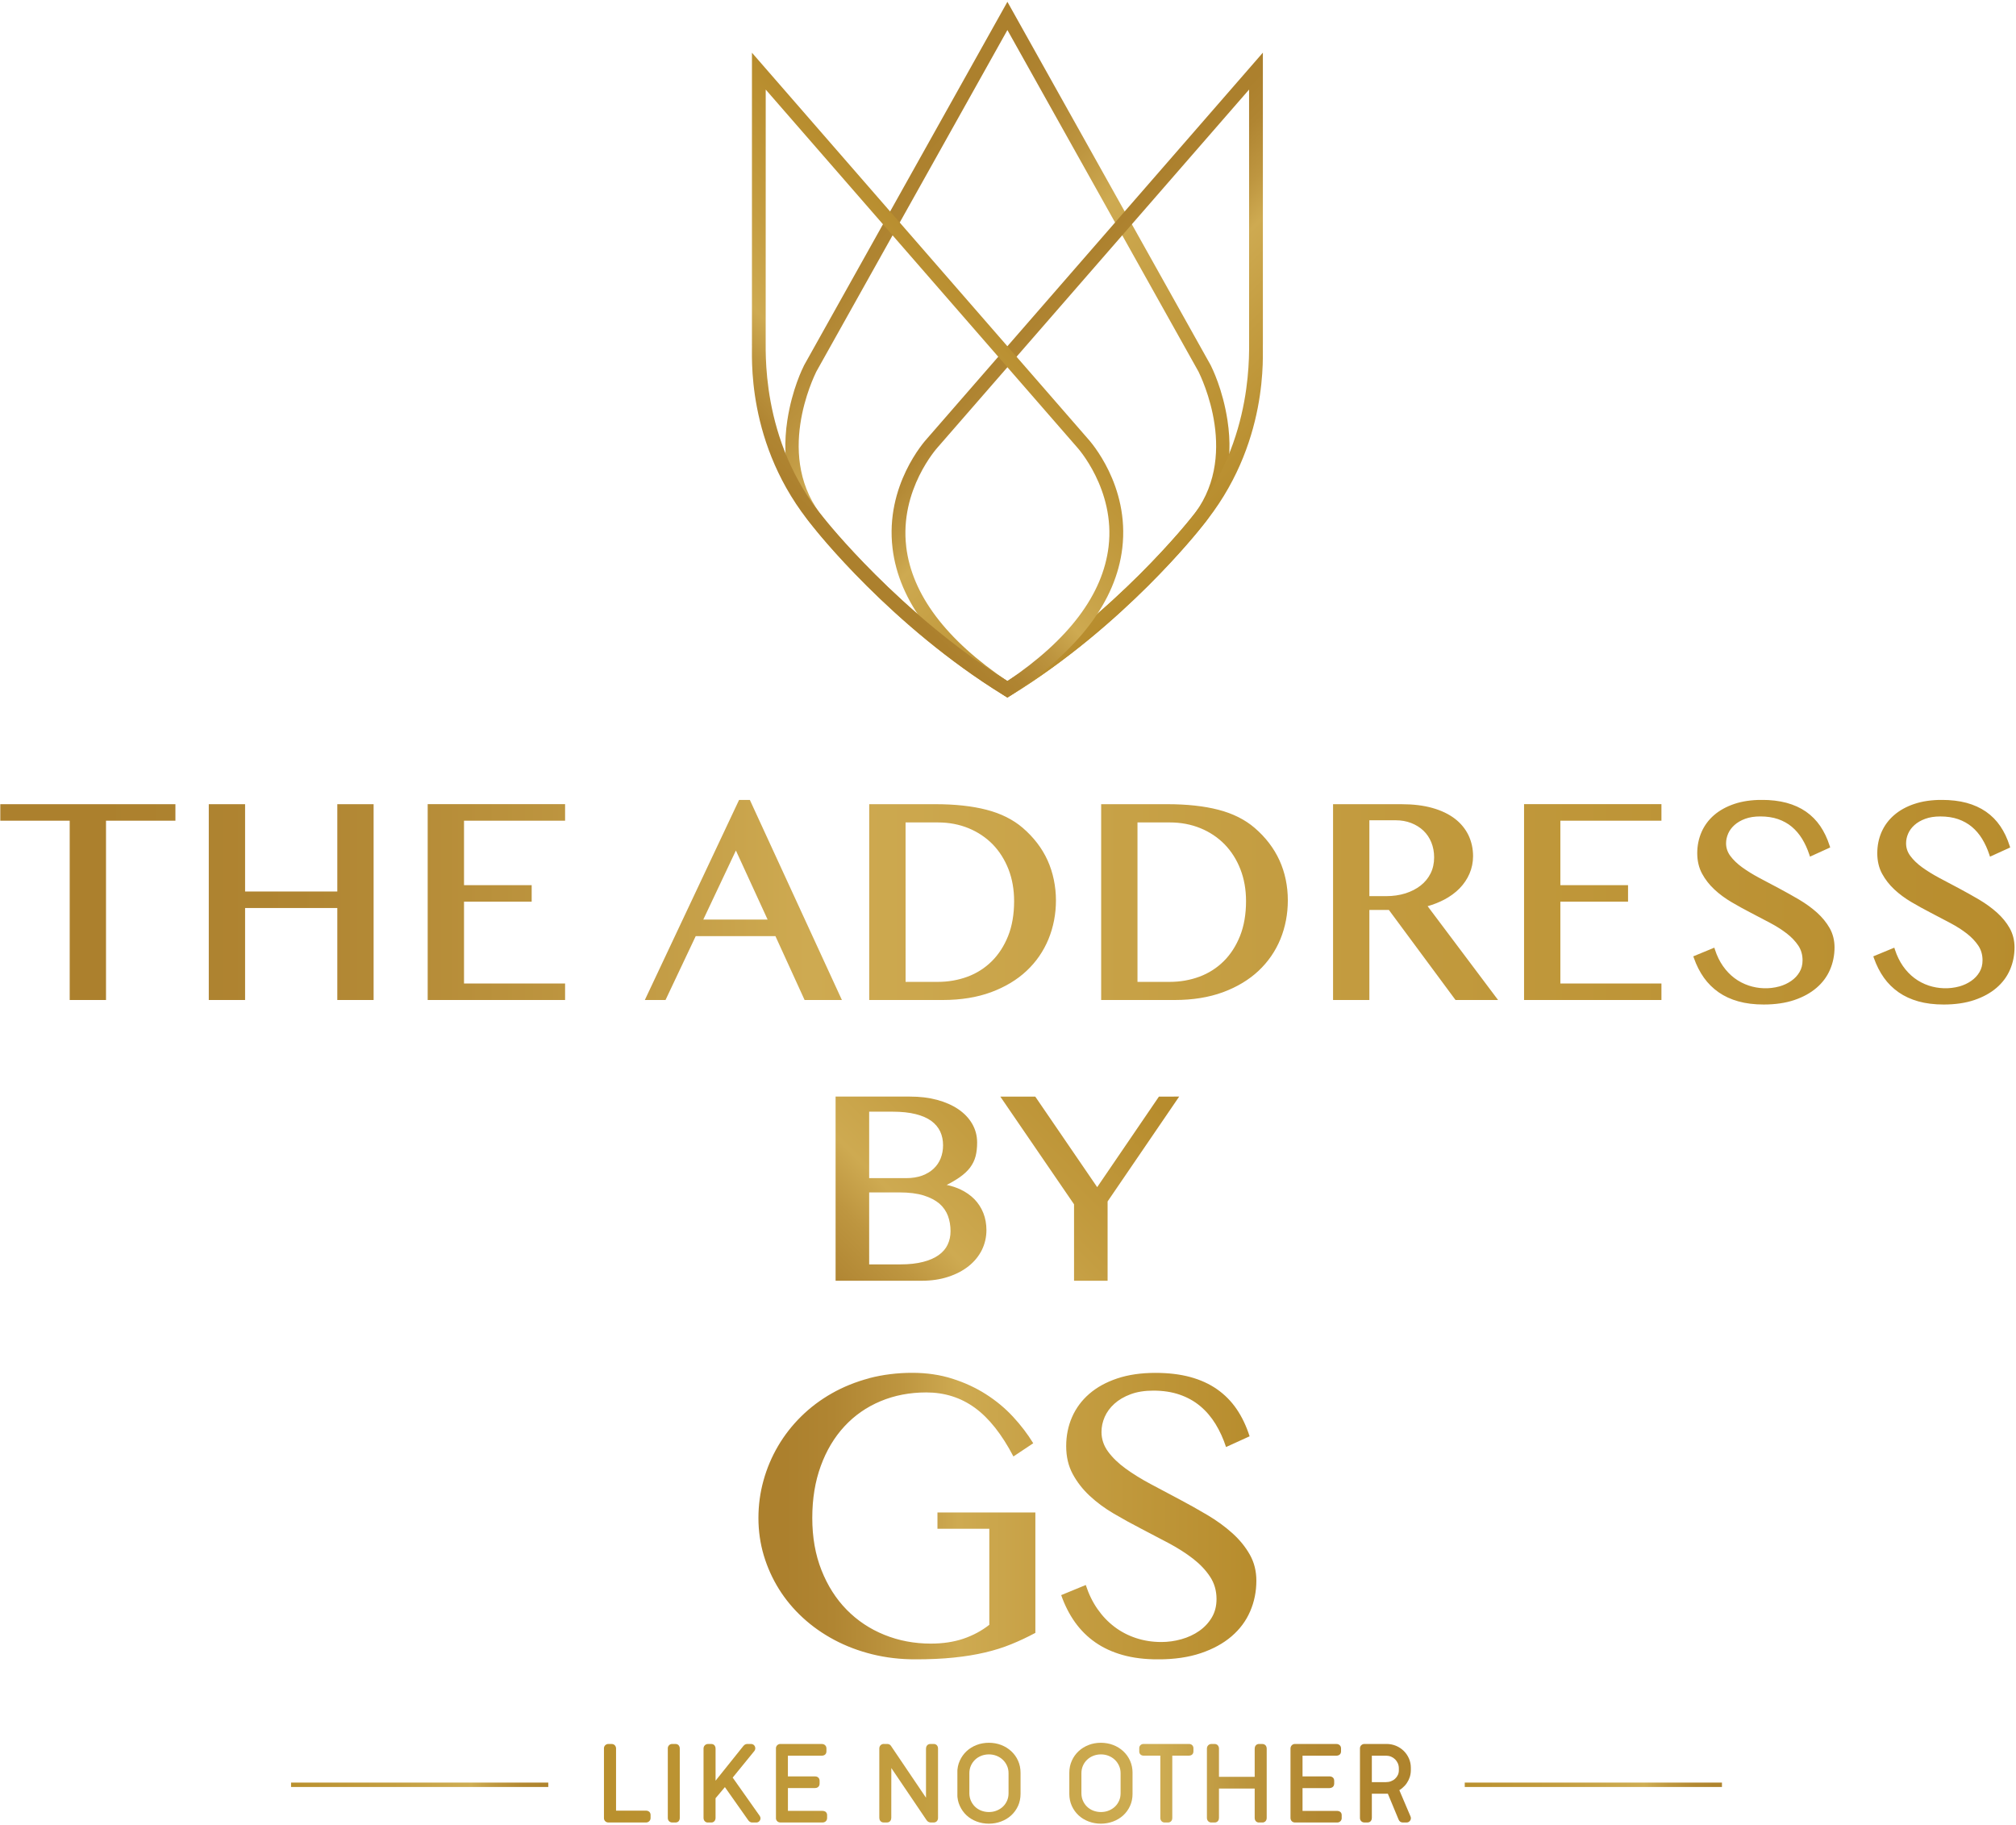 <svg version="1.2" xmlns="http://www.w3.org/2000/svg" viewBox="0 0 960 869" width="960" height="869"><defs><clipPath clipPathUnits="userSpaceOnUse" id="cp1"><path d="m697.46 848.76h122.52v2.16h-122.52z"/></clipPath><linearGradient id="P" gradientUnits="userSpaceOnUse"/><linearGradient id="g1" x2="1" href="#P" gradientTransform="matrix(122.522,0,0,2.16,698.453,846.55)"><stop stop-color="#b9902e"/><stop offset=".39" stop-color="#c39e40"/><stop offset=".69" stop-color="#cead53"/><stop offset=".78" stop-color="#be9840"/><stop offset=".88" stop-color="#b38932"/><stop offset=".96" stop-color="#af842d"/><stop offset="1" stop-color="#af842d"/></linearGradient><clipPath clipPathUnits="userSpaceOnUse" id="cp2"><path d="m138.57 848.76h122.52v2.16h-122.52z"/></clipPath><linearGradient id="g2" x2="1" href="#P" gradientTransform="matrix(122.522,0,0,2.16,139.643,32121.63)"><stop stop-color="#b9902e"/><stop offset=".39" stop-color="#c39e40"/><stop offset=".69" stop-color="#cead53"/><stop offset=".78" stop-color="#be9840"/><stop offset=".88" stop-color="#b38932"/><stop offset=".96" stop-color="#af842d"/><stop offset="1" stop-color="#af842d"/></linearGradient><clipPath clipPathUnits="userSpaceOnUse" id="cp3"><path d="m289.73 831.78q-0.37 0-0.57 0.23-0.2 0.23-0.21 0.59v32.97q0 0.39 0.2 0.62 0.19 0.23 0.58 0.23h17.88q0.32 0 0.56-0.19 0.24-0.19 0.24-0.58v-1.41q0-0.42-0.24-0.56-0.24-0.15-0.56-0.15h-15.65v-30.93q0-0.36-0.18-0.59-0.18-0.23-0.55-0.23z"/></clipPath><linearGradient id="g3" x2="1" href="#P" gradientTransform="matrix(381.506,0,0,679.301,290.094,845.978)"><stop stop-color="#b9902e"/><stop offset=".39" stop-color="#c39e40"/><stop offset=".69" stop-color="#cead53"/><stop offset=".78" stop-color="#be9840"/><stop offset=".88" stop-color="#b38932"/><stop offset=".96" stop-color="#af842d"/><stop offset="1" stop-color="#af842d"/></linearGradient><clipPath clipPathUnits="userSpaceOnUse" id="cp4"><path d="m320.12 831.78q-0.36 0-0.56 0.23-0.2 0.23-0.2 0.59v32.97q0 0.39 0.18 0.62 0.18 0.23 0.57 0.23h1.55q0.39 0 0.52-0.23 0.13-0.23 0.13-0.62v-32.97q0-0.36-0.15-0.59-0.15-0.23-0.51-0.23h-1.55z"/></clipPath><linearGradient id="g4" x2="1" href="#P" gradientTransform="matrix(381.586,0,0,4451.832,289.797,847.434)"><stop stop-color="#b9902e"/><stop offset=".39" stop-color="#c39e40"/><stop offset=".69" stop-color="#cead53"/><stop offset=".78" stop-color="#be9840"/><stop offset=".88" stop-color="#b38932"/><stop offset=".96" stop-color="#af842d"/><stop offset="1" stop-color="#af842d"/></linearGradient><clipPath clipPathUnits="userSpaceOnUse" id="cp5"><path d="m355.94 831.78q-0.19 0.01-0.42 0.07-0.22 0.08-0.48 0.42l-15.67 19.55v-19.22q0-0.36-0.15-0.59-0.15-0.23-0.51-0.23h-1.53q-0.37 0-0.57 0.23-0.2 0.23-0.2 0.59v32.97q0 0.39 0.18 0.62 0.18 0.23 0.57 0.23h1.48q0.39 0 0.55-0.23 0.17-0.23 0.17-0.62v-9.84l5.92-7.05 12.13 17.2q0.34 0.54 0.85 0.53h1.85q0.4 0 0.58-0.32 0.19-0.33-0.08-0.7l-13.43-19.05 10.96-13.46q0.27-0.35 0.11-0.73-0.16-0.38-0.57-0.39h-1.75z"/></clipPath><linearGradient id="g5" x2="1" href="#P" gradientTransform="matrix(381.467,0,0,541.27,288.343,851.606)"><stop stop-color="#b9902e"/><stop offset=".39" stop-color="#c39e40"/><stop offset=".69" stop-color="#cead53"/><stop offset=".78" stop-color="#be9840"/><stop offset=".88" stop-color="#b38932"/><stop offset=".96" stop-color="#af842d"/><stop offset="1" stop-color="#af842d"/></linearGradient><clipPath clipPathUnits="userSpaceOnUse" id="cp6"><path d="m371.62 831.78q-0.36 0-0.57 0.23-0.2 0.23-0.21 0.59v32.97q0 0.39 0.19 0.62 0.19 0.23 0.58 0.23h20.04q0.35 0 0.57-0.18 0.23-0.18 0.23-0.57v-1.39q0-0.36-0.23-0.5-0.22-0.13-0.57-0.13h-17.86v-13.63h14.26q0.34 0 0.59-0.17 0.24-0.17 0.24-0.56v-1.38q0-0.42-0.26-0.56-0.25-0.15-0.57-0.14h-14.26v-12.61h17.57q0.31 0 0.54-0.14 0.23-0.14 0.23-0.51v-1.43q0-0.37-0.23-0.55-0.22-0.17-0.54-0.18h-19.75z"/></clipPath><linearGradient id="g6" x2="1" href="#P" gradientTransform="matrix(381.506,0,0,611.434,290.324,845.198)"><stop stop-color="#b9902e"/><stop offset=".39" stop-color="#c39e40"/><stop offset=".69" stop-color="#cead53"/><stop offset=".78" stop-color="#be9840"/><stop offset=".88" stop-color="#b38932"/><stop offset=".96" stop-color="#af842d"/><stop offset="1" stop-color="#af842d"/></linearGradient><clipPath clipPathUnits="userSpaceOnUse" id="cp7"><path d="m443.06 831.78q-0.39 0-0.56 0.25-0.17 0.24-0.17 0.58v26.31l0.17 2.33-1.24-2.31-17.95-26.58q-0.27-0.46-0.49-0.52-0.21-0.06-0.39-0.07h-1.6q-0.34 0-0.53 0.23-0.19 0.23-0.19 0.59v32.97q0 0.39 0.17 0.62 0.17 0.23 0.56 0.23h1.53q0.37 0 0.52-0.23 0.16-0.23 0.16-0.62l0.02-26.87-0.19-1.94 1.05 1.87 18.41 27.24q0.25 0.34 0.46 0.45 0.22 0.11 0.42 0.11h1.35q0.73 0 0.73-0.83v-32.99q0-0.83-0.7-0.83h-1.53z"/></clipPath><linearGradient id="g7" x2="1" href="#P" gradientTransform="matrix(381.506,0,0,524.571,290.054,846.118)"><stop stop-color="#b9902e"/><stop offset=".39" stop-color="#c39e40"/><stop offset=".69" stop-color="#cead53"/><stop offset=".78" stop-color="#be9840"/><stop offset=".88" stop-color="#b38932"/><stop offset=".96" stop-color="#af842d"/><stop offset="1" stop-color="#af842d"/></linearGradient><clipPath clipPathUnits="userSpaceOnUse" id="cp8"><path d="m470.91 831.22q2.84 0 5.33 0.96 2.49 0.96 4.35 2.67 1.86 1.72 2.93 4.09 1.07 2.36 1.07 5.2v9.99q0 2.82-1.07 5.19-1.07 2.36-2.93 4.07-1.86 1.71-4.36 2.65-2.51 0.95-5.35 0.95-2.84 0-5.33-0.95-2.49-0.96-4.34-2.65-1.84-1.71-2.91-4.07-1.08-2.37-1.07-5.19v-9.99q0-2.83 1.07-5.2 1.06-2.38 2.91-4.09 1.86-1.71 4.34-2.67c1.66-0.64 3.47-0.96 5.36-0.96zm-0.03 33q2.24 0 4.21-0.78 1.96-0.78 3.42-2.16 1.46-1.4 2.3-3.27 0.84-1.89 0.84-4.12v-9.55q-0.01-2.24-0.85-4.13-0.86-1.9-2.31-3.28-1.45-1.39-3.41-2.17-1.95-0.78-4.17-0.78-2.23 0.01-4.18 0.78-1.94 0.79-3.39 2.17-1.44 1.38-2.28 3.28-0.84 1.89-0.84 4.13v9.5q0 2.25 0.84 4.15 0.84 1.9 2.28 3.29 1.44 1.38 3.39 2.16 1.92 0.78 4.15 0.78z"/></clipPath><linearGradient id="g8" x2="1" href="#P" gradientTransform="matrix(381.506,0,0,498.818,290.574,844.358)"><stop stop-color="#b9902e"/><stop offset=".39" stop-color="#c39e40"/><stop offset=".69" stop-color="#cead53"/><stop offset=".78" stop-color="#be9840"/><stop offset=".88" stop-color="#b38932"/><stop offset=".96" stop-color="#af842d"/><stop offset="1" stop-color="#af842d"/></linearGradient><clipPath clipPathUnits="userSpaceOnUse" id="cp9"><path d="m524.25 831.22q2.85 0 5.34 0.96 2.49 0.96 4.35 2.67 1.85 1.72 2.92 4.09 1.07 2.36 1.07 5.2v9.99q0 2.82-1.07 5.19-1.06 2.36-2.92 4.07-1.86 1.71-4.36 2.65-2.5 0.95-5.34 0.95-2.84 0-5.33-0.95-2.49-0.96-4.34-2.65-1.84-1.71-2.91-4.07-1.07-2.37-1.07-5.19v-9.99q0-2.83 1.07-5.2 1.06-2.38 2.91-4.09 1.85-1.71 4.34-2.67 2.48-0.96 5.34-0.96zm-4.17 32.22q1.94 0.78 4.16 0.78 2.23 0 4.2-0.78 1.98-0.78 3.43-2.16 1.46-1.4 2.3-3.27 0.84-1.89 0.84-4.12v-9.55q0-2.24-0.85-4.13-0.86-1.9-2.31-3.28-1.46-1.39-3.41-2.17-1.94-0.78-4.17-0.78-2.23 0.01-4.18 0.78-1.94 0.79-3.39 2.17-1.45 1.38-2.28 3.28-0.84 1.89-0.84 4.13v9.5q0 2.25 0.84 4.15 0.83 1.9 2.28 3.29 1.45 1.38 3.39 2.16z"/></clipPath><linearGradient id="g9" x2="1" href="#P" gradientTransform="matrix(381.467,0,0,498.766,287.893,853.126)"><stop stop-color="#b9902e"/><stop offset=".39" stop-color="#c39e40"/><stop offset=".69" stop-color="#cead53"/><stop offset=".78" stop-color="#be9840"/><stop offset=".88" stop-color="#b38932"/><stop offset=".96" stop-color="#af842d"/><stop offset="1" stop-color="#af842d"/></linearGradient><clipPath clipPathUnits="userSpaceOnUse" id="cp10"><path d="m544.62 831.78q-0.34 0-0.54 0.17-0.21 0.17-0.21 0.56v1.38q0 0.39 0.21 0.55 0.2 0.16 0.54 0.15h9.31v31.03q0 0.8 0.7 0.8h1.58q0.66 0 0.66-0.8v-31.03h9.33q0.34 0 0.55-0.14 0.21-0.14 0.21-0.53v-1.41q0-0.73-0.75-0.73c0 0-21.58 0-21.59 0z"/></clipPath><linearGradient id="g10" x2="1" href="#P" gradientTransform="matrix(381.467,0,0,572.696,287.813,853.406)"><stop stop-color="#b9902e"/><stop offset=".39" stop-color="#c39e40"/><stop offset=".69" stop-color="#cead53"/><stop offset=".78" stop-color="#be9840"/><stop offset=".88" stop-color="#b38932"/><stop offset=".96" stop-color="#af842d"/><stop offset="1" stop-color="#af842d"/></linearGradient><clipPath clipPathUnits="userSpaceOnUse" id="cp11"><path d="m599.59 831.78q-0.39 0-0.56 0.25-0.17 0.24-0.17 0.58v14.82h-19.78v-14.82q0-0.36-0.17-0.59-0.16-0.23-0.54-0.23h-1.48q-0.37 0-0.57 0.23-0.2 0.23-0.21 0.59v32.97q0.01 0.39 0.19 0.62 0.19 0.23 0.59 0.23h1.48q0.39 0 0.55-0.23 0.15-0.23 0.15-0.62v-15.33h19.78v15.35q0 0.83 0.7 0.83h1.48q0.78 0 0.78-0.83v-32.99q0-0.41-0.19-0.62-0.2-0.2-0.53-0.21c0 0-1.51 0-1.5 0z"/></clipPath><linearGradient id="g11" x2="1" href="#P" gradientTransform="matrix(381.467,0,0,514.312,287.723,853.696)"><stop stop-color="#b9902e"/><stop offset=".39" stop-color="#c39e40"/><stop offset=".69" stop-color="#cead53"/><stop offset=".78" stop-color="#be9840"/><stop offset=".88" stop-color="#b38932"/><stop offset=".96" stop-color="#af842d"/><stop offset="1" stop-color="#af842d"/></linearGradient><clipPath clipPathUnits="userSpaceOnUse" id="cp12"><path d="m616.68 831.78q-0.36 0-0.57 0.23-0.21 0.23-0.21 0.59v32.97q0.01 0.39 0.19 0.62 0.19 0.23 0.58 0.23h20.04q0.34 0 0.57-0.18 0.23-0.18 0.23-0.57v-1.39q0-0.36-0.23-0.5-0.23-0.13-0.57-0.13h-17.86v-13.63h14.26q0.34 0 0.59-0.17 0.24-0.17 0.24-0.56v-1.38q-0.01-0.42-0.25-0.56-0.26-0.15-0.57-0.14h-14.26v-12.61h17.57q0.31 0 0.55-0.14 0.23-0.14 0.23-0.51v-1.43q0-0.37-0.23-0.55-0.23-0.17-0.55-0.18c0 0-19.75 0-19.75-0.01z"/></clipPath><linearGradient id="g12" x2="1" href="#P" gradientTransform="matrix(381.467,0,0,611.37,288.833,849.976)"><stop stop-color="#b9902e"/><stop offset=".39" stop-color="#c39e40"/><stop offset=".69" stop-color="#cead53"/><stop offset=".78" stop-color="#be9840"/><stop offset=".88" stop-color="#b38932"/><stop offset=".96" stop-color="#af842d"/><stop offset="1" stop-color="#af842d"/></linearGradient><clipPath clipPathUnits="userSpaceOnUse" id="cp13"><path d="m649.76 831.77h10.49q2.11 0 3.97 0.78 1.86 0.77 3.24 2.12 1.4 1.35 2.19 3.17 0.8 1.82 0.8 3.89v1.16q0 1.51-0.45 2.87-0.45 1.37-1.24 2.51-0.78 1.16-1.88 2.07-1.09 0.91-2.41 1.5l0.44 0.63 5.51 13.02q0.15 0.33-0.06 0.63-0.2 0.29-0.52 0.29h-1.87q-0.22 0-0.39-0.12-0.18-0.13-0.32-0.46l-5.49-13.22q-0.39 0.05-0.76 0.08-0.36 0.02-0.75 0.02h-8.38v12.88q-0.01 0.37-0.15 0.6-0.13 0.23-0.51 0.23h-1.48q-0.39 0-0.58-0.23-0.19-0.23-0.19-0.6v-32.99q0-0.36 0.2-0.59 0.2-0.23 0.57-0.23zm2.12 18.17h8.14q1.53 0 2.89-0.53 1.36-0.54 2.38-1.47 1.03-0.94 1.62-2.23 0.59-1.29 0.6-2.8v-0.94q0-1.55-0.59-2.9-0.58-1.35-1.59-2.35-1.01-0.98-2.38-1.56-1.37-0.57-2.93-0.57h-8.14c0-0.01 0 15.35 0 15.35z"/></clipPath><linearGradient id="g13" x2="1" href="#P" gradientTransform="matrix(381.467,0,0,613.356,288.213,852.046)"><stop stop-color="#b9902e"/><stop offset=".39" stop-color="#c39e40"/><stop offset=".69" stop-color="#cead53"/><stop offset=".78" stop-color="#be9840"/><stop offset=".88" stop-color="#b38932"/><stop offset=".96" stop-color="#af842d"/><stop offset="1" stop-color="#af842d"/></linearGradient><clipPath clipPathUnits="userSpaceOnUse" id="cp14"><path d="m289.74 830.41h1.5c0.66 0 1.24 0.25 1.62 0.72 0.34 0.42 0.5 0.93 0.5 1.47v29.55h14.27q0.67-0.01 1.25 0.33c0.61 0.36 0.93 1 0.93 1.75v1.41c0 0.67-0.28 1.28-0.78 1.66-0.4 0.32-0.89 0.49-1.4 0.49h-17.89c-0.67 0-1.26-0.25-1.65-0.73-0.22-0.24-0.51-0.73-0.51-1.5v-32.97q0-0.85 0.51-1.47 0.7-0.73 1.64-0.72zm0.59 34.63h16.7v-0.19l-16.45 0.06v-31.75h-0.25c0-0.01 0 31.88 0 31.88z"/></clipPath><linearGradient id="g14" x2="1" href="#P" gradientTransform="matrix(407.088,0,0,685.198,289.742,845.448)"><stop stop-color="#b9902e"/><stop offset=".39" stop-color="#c39e40"/><stop offset=".69" stop-color="#cead53"/><stop offset=".78" stop-color="#be9840"/><stop offset=".88" stop-color="#b38932"/><stop offset=".96" stop-color="#af842d"/><stop offset="1" stop-color="#af842d"/></linearGradient><clipPath clipPathUnits="userSpaceOnUse" id="cp15"><path d="m321.67 830.4c0.71 0 1.32 0.31 1.67 0.86q0.38 0.61 0.37 1.34v32.97q0.01 0.76-0.32 1.31c-0.32 0.58-0.95 0.92-1.71 0.92h-1.56c-0.68 0-1.27-0.27-1.66-0.77-0.2-0.25-0.47-0.73-0.47-1.47v-32.97q0-0.86 0.5-1.47 0.64-0.72 1.62-0.72zm-0.93 34.65h0.24l-0.03-31.89h-0.21z"/></clipPath><linearGradient id="g15" x2="1" href="#P" gradientTransform="matrix(504.781,0,0,3300.492,279.658,844.826)"><stop stop-color="#b9902e"/><stop offset=".39" stop-color="#c39e40"/><stop offset=".69" stop-color="#cead53"/><stop offset=".78" stop-color="#be9840"/><stop offset=".88" stop-color="#b38932"/><stop offset=".96" stop-color="#af842d"/><stop offset="1" stop-color="#af842d"/></linearGradient><clipPath clipPathUnits="userSpaceOnUse" id="cp16"><path d="m355.91 830.41h1.75c0.83 0 1.52 0.46 1.84 1.23 0.3 0.73 0.19 1.49-0.28 2.11l-10.32 12.67 12.84 18.19c0.49 0.68 0.54 1.51 0.13 2.2-0.38 0.64-1.03 1-1.77 1h-1.84c-0.82 0-1.53-0.42-2.02-1.18l-11.05-15.68-4.45 5.3v9.33q0 0.85-0.45 1.46c-0.2 0.28-0.71 0.78-1.66 0.78h-1.48c-0.68 0-1.27-0.27-1.66-0.77-0.2-0.25-0.47-0.73-0.47-1.47v-32.97q0-0.88 0.56-1.51 0.66-0.69 1.6-0.69h1.54c0.71 0 1.32 0.31 1.67 0.86q0.37 0.61 0.36 1.34v15.28l13.2-16.48c0.35-0.44 0.7-0.72 1.11-0.86 0.36-0.12 0.63-0.15 0.88-0.15zm-18.13 34.64h0.29l-0.08-31.89h-0.21zm10.09-21.7l8.29-10.19h-0.22c0.01 0-8.07 10.19-8.07 10.19zm10.65 21.7h0.17l-13.2-18.71-0.09 0.09c0.01 0 13.12 18.62 13.12 18.62z"/></clipPath><linearGradient id="g16" x2="1" href="#P" gradientTransform="matrix(402.257,0,0,551.683,285.488,850.382)"><stop stop-color="#b9902e"/><stop offset=".39" stop-color="#c39e40"/><stop offset=".69" stop-color="#cead53"/><stop offset=".78" stop-color="#be9840"/><stop offset=".88" stop-color="#b38932"/><stop offset=".96" stop-color="#af842d"/><stop offset="1" stop-color="#af842d"/></linearGradient><clipPath clipPathUnits="userSpaceOnUse" id="cp17"><path d="m371.64 830.42h19.75c0.51 0 1 0.16 1.39 0.47 0.51 0.41 0.76 0.98 0.76 1.63v1.44c0 0.71-0.31 1.32-0.86 1.67q-0.61 0.37-1.3 0.36h-16.19v9.85h12.88q0.68-0.01 1.24 0.3c0.63 0.36 0.97 1 0.97 1.77v1.39c0 0.98-0.52 1.48-0.84 1.7-0.35 0.26-0.85 0.41-1.36 0.41h-12.88v10.86h16.48q0.69 0 1.25 0.3c0.28 0.16 0.93 0.64 0.93 1.71v1.38c0 0.93-0.47 1.44-0.76 1.66-0.4 0.32-0.9 0.47-1.43 0.47h-20.04c-0.67 0-1.26-0.25-1.65-0.73-0.22-0.24-0.51-0.73-0.51-1.5v-32.97q0.01-0.85 0.52-1.47 0.7-0.73 1.64-0.72zm0.59 34.63l18.86-0.04-18.66 0.02v-16.38l15.09-0.1-15.09 0.04v-15.37l18.35-0.06h-18.55z"/></clipPath><linearGradient id="g17" x2="1" href="#P" gradientTransform="matrix(404.554,0,0,620.603,284.788,845.623)"><stop stop-color="#b9902e"/><stop offset=".39" stop-color="#c39e40"/><stop offset=".69" stop-color="#cead53"/><stop offset=".78" stop-color="#be9840"/><stop offset=".88" stop-color="#b38932"/><stop offset=".96" stop-color="#af842d"/><stop offset="1" stop-color="#af842d"/></linearGradient><clipPath clipPathUnits="userSpaceOnUse" id="cp18"><path d="m420.83 830.41l-0.02-0.19 0.1 0.19h1.52q0.39-0.01 0.79 0.11c0.67 0.2 1.06 0.75 1.29 1.15l16.44 24.33v-23.4c0-0.51 0.15-1 0.44-1.39 0.19-0.29 0.7-0.81 1.68-0.81h1.53c1.24 0 2.08 0.88 2.08 2.2v32.99c0 1.33-0.85 2.21-2.11 2.21h-1.36q-0.49 0-1-0.25c-0.48-0.21-0.79-0.6-0.99-0.87l-16.78-24.81-0.02 23.69q0 0.83-0.41 1.41c-0.34 0.52-0.94 0.82-1.65 0.82h-1.54c-0.71 0-1.3-0.28-1.67-0.8q-0.43-0.61-0.43-1.43v-32.97q0-0.86 0.5-1.47c0.42-0.48 0.98-0.72 1.6-0.72zm20.31 31.26l-1.11-2.07-16.34-24.19 1.42 2.55c0 0.01 16.03 23.71 16.03 23.71zm2.77-0.12v-28.39h-0.27zm-22.44 3.5h0.26l-0.05-26.35-0.21-1.87z"/></clipPath><linearGradient id="g18" x2="1" href="#P" gradientTransform="matrix(401.544,0,0,540.037,280.418,853.86)"><stop stop-color="#b9902e"/><stop offset=".39" stop-color="#c39e40"/><stop offset=".69" stop-color="#cead53"/><stop offset=".78" stop-color="#be9840"/><stop offset=".88" stop-color="#b38932"/><stop offset=".96" stop-color="#af842d"/><stop offset="1" stop-color="#af842d"/></linearGradient><clipPath clipPathUnits="userSpaceOnUse" id="cp19"><path d="m470.91 829.84c2.02 0 4.05 0.35 5.85 1.05q2.71 1.05 4.77 2.95c1.37 1.26 2.48 2.78 3.26 4.53q1.19 2.66 1.19 5.78v9.98c0 2.07-0.4 4.01-1.18 5.75q-1.21 2.63-3.27 4.53-2.06 1.88-4.81 2.91-2.76 1.04-5.83 1.04-3.07 0-5.82-1.04-2.74-1.03-4.78-2.91-2.04-1.9-3.24-4.53-1.2-2.61-1.19-5.75v-9.98q-0.01-3.16 1.19-5.78 1.19-2.63 3.23-4.53c1.35-1.26 2.97-2.25 4.78-2.95 1.79-0.7 3.83-1.05 5.85-1.05zm-2.01 35.62q-1.41-0.21-2.7-0.74c-1.43-0.56-2.72-1.38-3.81-2.43q-1.65-1.58-2.6-3.75-0.96-2.17-0.95-4.7v-9.5q0-2.52 0.95-4.69 0.95-2.15 2.6-3.73 1.61-1.55 3.83-2.44l-0.02 0.02c1.46-0.59 3.08-0.88 4.69-0.88 1.61 0 3.22 0.29 4.68 0.88q2.23 0.88 3.86 2.44 1.65 1.57 2.63 3.72 0.96 2.15 0.96 4.69v9.54c0 1.67-0.31 3.26-0.95 4.68q-0.95 2.12-2.61 3.72-1.65 1.57-3.86 2.43-1.28 0.52-2.69 0.73-1 0.14-2.03 0.14-1 0-1.98-0.13zm6.84-0.72c1.52-0.56 2.79-1.34 3.92-2.37q1.64-1.52 2.61-3.62 0.94-2.09 0.94-4.62v-9.98c0-1.68-0.32-3.25-0.95-4.64-0.63-1.39-1.51-2.63-2.6-3.64q-1.67-1.52-3.91-2.39-2.21-0.86-4.83-0.87-2.63 0.01-4.86 0.87-2.26 0.87-3.9 2.39-1.62 1.52-2.6 3.64-0.94 2.08-0.94 4.64v9.98q0 2.55 0.94 4.61 0.96 2.13 2.59 3.63 1.65 1.52 3.89 2.37 1.37 0.51 2.86 0.72 0.97 0.14 1.98 0.14 1.04 0 2.03-0.15 1.47-0.2 2.83-0.71zm-8.51-2.6c1.13 0.45 2.4 0.68 3.67 0.68 1.27 0 2.54-0.22 3.67-0.68q1.72-0.68 2.99-1.87c0.84-0.79 1.5-1.76 1.98-2.83 0.48-1.09 0.72-2.25 0.72-3.56v-9.54c0-1.31-0.24-2.47-0.73-3.56-0.5-1.11-1.15-2.04-2-2.84-0.84-0.81-1.81-1.42-2.97-1.89q-1.7-0.68-3.65-0.68c-1.31 0-2.55 0.24-3.67 0.68-1.15 0.47-2.11 1.08-2.94 1.88-0.84 0.81-1.49 1.73-1.98 2.84q-0.72 1.64-0.72 3.57v9.5q0 1.94 0.72 3.58 0.74 1.67 1.98 2.86 1.27 1.21 2.94 1.87z"/></clipPath><linearGradient id="g19" x2="1" href="#P" gradientTransform="matrix(399.96,0,0,511.673,280.47,848.09)"><stop stop-color="#b9902e"/><stop offset=".39" stop-color="#c39e40"/><stop offset=".69" stop-color="#cead53"/><stop offset=".78" stop-color="#be9840"/><stop offset=".88" stop-color="#b38932"/><stop offset=".96" stop-color="#af842d"/><stop offset="1" stop-color="#af842d"/></linearGradient><clipPath clipPathUnits="userSpaceOnUse" id="cp20"><path d="m518.39 830.89c1.78-0.7 3.81-1.05 5.83-1.05 2.02 0 4.05 0.35 5.86 1.05q2.73 1.05 4.78 2.95 2.06 1.9 3.26 4.53 1.19 2.66 1.19 5.78v9.98c0 2.07-0.39 4.01-1.18 5.75q-1.2 2.63-3.26 4.53-2.05 1.87-4.81 2.91-2.76 1.04-5.83 1.04-3.07 0-5.82-1.04-2.74-1.03-4.78-2.91-2.07-1.92-3.25-4.53c-0.78-1.73-1.18-3.67-1.18-5.75v-9.98q0-3.14 1.2-5.78 1.16-2.6 3.23-4.53c1.35-1.26 2.97-2.25 4.78-2.95m3.87 34.57q-1.42-0.21-2.71-0.74c-1.43-0.56-2.72-1.38-3.81-2.43q-1.65-1.58-2.6-3.75-0.96-2.17-0.95-4.7v-9.5q-0.01-2.52 0.95-4.69 0.94-2.15 2.6-3.73 1.6-1.55 3.82-2.44l0.01 0.02c1.45-0.59 3.08-0.88 4.68-0.88 1.6 0 3.21 0.29 4.68 0.88q2.22 0.88 3.86 2.44 1.65 1.57 2.62 3.72 0.96 2.15 0.96 4.69v9.54c0 1.67-0.31 3.26-0.95 4.68q-0.95 2.12-2.61 3.72-1.67 1.57-3.87 2.43-1.28 0.52-2.68 0.73-1.01 0.14-2.03 0.14-0.99 0-1.97-0.13zm6.83-0.72q2.26-0.85 3.92-2.37 1.64-1.52 2.61-3.62 0.94-2.09 0.94-4.62v-9.98c0-1.68-0.32-3.25-0.95-4.64-0.63-1.39-1.51-2.63-2.6-3.64q-1.67-1.52-3.91-2.39-2.23-0.86-4.84-0.87-2.62 0.01-4.85 0.87-2.26 0.87-3.9 2.39c-1.1 1.02-1.98 2.25-2.6 3.64-0.64 1.39-0.96 2.96-0.96 4.64v9.98q0 2.53 0.95 4.61 0.95 2.12 2.59 3.63 1.65 1.52 3.89 2.37 1.39 0.52 2.88 0.72 0.96 0.14 1.97 0.14 1.04 0 2.03-0.15 1.47-0.2 2.83-0.71zm-8.53-2.6c1.14 0.45 2.41 0.68 3.68 0.68 1.27 0 2.54-0.22 3.67-0.68q1.71-0.68 2.99-1.87c0.84-0.79 1.5-1.76 1.98-2.83 0.48-1.09 0.72-2.25 0.72-3.56v-9.54c0-1.31-0.24-2.47-0.74-3.56-0.5-1.11-1.15-2.04-2-2.84-0.84-0.81-1.81-1.42-2.97-1.89q-1.71-0.68-3.65-0.68c-1.3 0-2.54 0.24-3.66 0.68-1.15 0.47-2.11 1.08-2.94 1.88-0.85 0.81-1.49 1.73-1.98 2.84q-0.72 1.64-0.72 3.57v9.5q0 1.94 0.72 3.58 0.73 1.67 1.97 2.86 1.27 1.21 2.94 1.87z"/></clipPath><linearGradient id="g20" x2="1" href="#P" gradientTransform="matrix(400.079,0,0,511.655,277.773,848.753)"><stop stop-color="#b9902e"/><stop offset=".39" stop-color="#c39e40"/><stop offset=".69" stop-color="#cead53"/><stop offset=".78" stop-color="#be9840"/><stop offset=".88" stop-color="#b38932"/><stop offset=".96" stop-color="#af842d"/><stop offset="1" stop-color="#af842d"/></linearGradient><clipPath clipPathUnits="userSpaceOnUse" id="cp21"><path d="m566.18 830.4c1.26 0 2.13 0.86 2.13 2.1v1.41c0 0.98-0.51 1.47-0.8 1.68-0.35 0.24-0.82 0.38-1.33 0.38h-7.95v29.65c0 1.51-1.01 2.18-2.04 2.18h-1.57c-1.22 0-2.08-0.9-2.08-2.18v-29.65h-7.92q-0.8 0.01-1.38-0.42c-0.29-0.22-0.76-0.72-0.76-1.66v-1.39c0-0.67 0.26-1.26 0.72-1.63q0.58-0.47 1.42-0.47zm-20.94 2.93l10.06-0.11v31.83h0.18v-31.83l10.08-0.06h-20.32z"/></clipPath><linearGradient id="g21" x2="1" href="#P" gradientTransform="matrix(403.326,0,0,583.761,272.268,852.028)"><stop stop-color="#b9902e"/><stop offset=".39" stop-color="#c39e40"/><stop offset=".69" stop-color="#cead53"/><stop offset=".78" stop-color="#be9840"/><stop offset=".88" stop-color="#b38932"/><stop offset=".96" stop-color="#af842d"/><stop offset="1" stop-color="#af842d"/></linearGradient><clipPath clipPathUnits="userSpaceOnUse" id="cp22"><path d="m599.58 830.42h1.51c0.59 0 1.12 0.2 1.51 0.6 0.28 0.31 0.59 0.81 0.59 1.6v32.99c0 1.33-0.87 2.21-2.16 2.21h-1.47c-1.25 0-2.09-0.88-2.09-2.21v-13.97h-17.01v13.94q0 0.83-0.41 1.41c-0.19 0.29-0.7 0.82-1.68 0.82h-1.49c-0.67 0-1.26-0.25-1.65-0.73-0.34-0.4-0.51-0.93-0.51-1.5v-32.97q0-0.88 0.56-1.51 0.66-0.69 1.6-0.69h1.49c0.67 0 1.25 0.26 1.63 0.76q0.46 0.64 0.46 1.43v13.45h17.01v-13.45c0-0.51 0.14-1 0.43-1.39 0.35-0.51 0.96-0.81 1.68-0.81zm-21.87 18.39v-15.65h-0.21v31.89h0.28l-0.07-16.18h22.53v16.18h0.2v-31.89h-0.27l0.07 15.65z"/></clipPath><linearGradient id="g22" x2="1" href="#P" gradientTransform="matrix(401.108,0,0,527.107,273.216,848.539)"><stop stop-color="#b9902e"/><stop offset=".39" stop-color="#c39e40"/><stop offset=".69" stop-color="#cead53"/><stop offset=".78" stop-color="#be9840"/><stop offset=".88" stop-color="#b38932"/><stop offset=".96" stop-color="#af842d"/><stop offset="1" stop-color="#af842d"/></linearGradient><clipPath clipPathUnits="userSpaceOnUse" id="cp23"><path d="m616.68 830.42h19.75q0.8 0 1.4 0.47c0.5 0.38 0.76 0.96 0.76 1.63v1.44c0 0.72-0.32 1.34-0.88 1.68q-0.59 0.35-1.28 0.35h-16.18v9.85h12.88q0.71-0.01 1.26 0.32c0.59 0.32 0.94 0.97 0.94 1.75v1.39c0 0.96-0.51 1.46-0.8 1.68q-0.65 0.44-1.4 0.44h-12.88v10.86h16.48q0.7 0 1.27 0.32c0.57 0.32 0.91 0.94 0.91 1.69v1.38c0 0.68-0.27 1.28-0.77 1.66-0.36 0.3-0.86 0.47-1.41 0.47h-20.05c-0.68 0-1.26-0.25-1.65-0.73-0.22-0.24-0.51-0.73-0.51-1.5v-32.97c0-0.58 0.2-1.1 0.56-1.51 0.39-0.45 0.96-0.69 1.6-0.69zm0.61 34.63l18.86-0.04-18.66 0.02v-16.38l15.08-0.09-15.08 0.03v-15.37l18.34-0.16-18.54 0.1z"/></clipPath><linearGradient id="g23" x2="1" href="#P" gradientTransform="matrix(404.672,0,0,620.785,267.46,853.043)"><stop stop-color="#b9902e"/><stop offset=".39" stop-color="#c39e40"/><stop offset=".69" stop-color="#cead53"/><stop offset=".78" stop-color="#be9840"/><stop offset=".88" stop-color="#b38932"/><stop offset=".96" stop-color="#af842d"/><stop offset="1" stop-color="#af842d"/></linearGradient><clipPath clipPathUnits="userSpaceOnUse" id="cp24"><path d="m660.25 830.4q2.4 0.01 4.51 0.88 2.08 0.87 3.66 2.4 1.55 1.51 2.49 3.6 0.92 2.11 0.92 4.45v1.17q-0.01 1.7-0.52 3.29-0.5 1.52-1.41 2.86-0.88 1.3-2.15 2.35-0.65 0.55-1.4 1.01l5.34 12.54c0.29 0.68 0.21 1.39-0.22 1.98-0.4 0.56-0.99 0.86-1.64 0.86h-1.87q-0.65 0-1.18-0.36-0.5-0.34-0.8-1.06l-5.1-12.29h-7.62v11.5q0.01 0.78-0.36 1.35c-0.34 0.54-0.95 0.86-1.67 0.86h-1.49c-0.67 0-1.25-0.25-1.65-0.73-0.22-0.25-0.5-0.74-0.5-1.48v-32.99q0-0.85 0.51-1.47 0.7-0.73 1.64-0.72c0.01 0 10.51 0 10.51 0zm-9.91 34.66h0.21l-0.05-13.71h9.76c0.21 0 0.46-0.01 0.65-0.02l1.66-0.16 0.02 0.02 1.31-0.59q1.16-0.53 2.08-1.3c0.65-0.55 1.18-1.13 1.63-1.79q0.7-1.01 1.07-2.16 0.39-1.19 0.39-2.44v-1.17q0-1.77-0.69-3.33-0.72-1.6-1.89-2.74c-0.81-0.79-1.73-1.39-2.81-1.84q-1.59-0.66-3.44-0.67h-9.9c0 0.01 0 31.9 0 31.9zm18.08-0.01h0.3l-5.54-12.61zm-8.43-31.83q1.82 0 3.46 0.66 1.63 0.69 2.83 1.87 1.19 1.16 1.89 2.78 0.7 1.6 0.7 3.45v0.95q0 1.78-0.72 3.37-0.72 1.55-1.94 2.66-1.18 1.11-2.8 1.74-1.59 0.63-3.4 0.63h-9.51v-18.11zm-6.73 2.77v12.59h6.76q1.28 0 2.39-0.44 1.13-0.43 1.94-1.2 0.82-0.75 1.31-1.79 0.46-1.01 0.46-2.21v-0.95q-0.01-1.27-0.47-2.35-0.51-1.12-1.3-1.91-0.83-0.82-1.94-1.29-1.12-0.45-2.4-0.46h-6.76z"/></clipPath><linearGradient id="g24" x2="1" href="#P" gradientTransform="matrix(404.831,0,0,620.774,266.65,847.956)"><stop stop-color="#b9902e"/><stop offset=".39" stop-color="#c39e40"/><stop offset=".69" stop-color="#cead53"/><stop offset=".78" stop-color="#be9840"/><stop offset=".88" stop-color="#b38932"/><stop offset=".96" stop-color="#af842d"/><stop offset="1" stop-color="#af842d"/></linearGradient><clipPath clipPathUnits="userSpaceOnUse" id="cp25"><path d="m83.53 382.92v7.87h-33.05v85.37h-17.29v-85.37h-33.05v-7.87zm94.38 0v93.24h-17.29v-43.8h-43.91v43.8h-17.29v-93.24h17.29v41.58h43.91v-41.58zm25.75-0.01h65.43v7.87h-48.13v30.69h32.22v7.86h-32.22v38.96h48.13v7.87h-65.43zm241.65 0.01c9.42 0 17.63 0.89 24.42 2.65 6.86 1.76 12.67 4.66 17.26 8.6 5.22 4.48 9.22 9.69 11.85 15.49 2.64 5.8 3.99 12.53 3.99 19.06 0 6.53-1.21 12.74-3.56 18.47-2.37 5.75-5.87 10.83-10.43 15.1-4.53 4.26-10.22 7.68-16.91 10.16-6.68 2.46-14.4 3.71-22.96 3.71h-35.06v-93.24c-0.01 0 31.4 0 31.4 0zm-14.08 84.61h15.34c5 0 9.78-0.84 14.19-2.48 4.39-1.63 8.26-4.12 11.53-7.36 3.25-3.22 5.87-7.27 7.77-12.02 1.89-4.74 2.85-10.32 2.85-16.61 0-5.49-0.9-10.59-2.68-15.17-1.79-4.55-4.3-8.54-7.5-11.84-3.22-3.28-7.09-5.87-11.49-7.68-4.45-1.83-9.35-2.76-14.61-2.76h-15.41c0.01 0 0.01 75.92 0.01 75.92zm124.53-84.61c9.41 0 17.62 0.89 24.4 2.65 6.85 1.76 12.66 4.66 17.25 8.6 5.22 4.47 9.21 9.68 11.86 15.49 2.63 5.78 3.98 12.18 3.98 19.06 0 6.52-1.2 12.73-3.54 18.47-2.37 5.76-5.9 10.85-10.43 15.1-4.55 4.27-10.24 7.69-16.91 10.16-6.69 2.46-14.41 3.71-22.96 3.71h-35.05v-93.24zm-14.1 8.69v75.92h15.35c4.99 0 9.76-0.84 14.18-2.48 4.39-1.65 8.27-4.12 11.53-7.36 3.27-3.24 5.88-7.29 7.77-12.02 1.9-4.76 2.86-10.36 2.86-16.61 0-5.5-0.9-10.6-2.69-15.17-1.77-4.56-4.3-8.54-7.5-11.84-3.21-3.28-7.08-5.87-11.49-7.68-4.45-1.83-9.36-2.76-14.61-2.76zm125.78-8.68c5.53 0 10.46 0.6 14.66 1.79 4.22 1.19 7.79 2.91 10.65 5.08 2.85 2.18 5.04 4.84 6.52 7.89 1.45 3.06 2.19 6.41 2.19 9.97 0 2.96-0.59 5.78-1.71 8.37-1.11 2.57-2.71 4.93-4.73 7-2 2.04-4.46 3.84-7.3 5.34q-3.64 1.91-7.9 3.12l33.55 44.67h-20.26l-31.74-42.89h-9.29v42.89h-17.29v-93.24c0 0.01 32.65 0.01 32.65 0.01zm-15.36 43.78h7.92q5.02 0 9.24-1.32c2.78-0.88 5.22-2.14 7.26-3.74 2.01-1.57 3.61-3.52 4.73-5.76 1.12-2.24 1.69-4.82 1.69-7.63 0-2.6-0.46-5.02-1.35-7.19-0.88-2.15-2.15-4.02-3.76-5.56-1.62-1.53-3.58-2.75-5.81-3.62q-3.39-1.31-7.39-1.31h-12.53c0-0.01 0 36.13 0 36.13zm73.66-43.8h65.42v7.87h-48.13v30.69h32.23v7.86h-32.23v38.96h48.13v7.87h-65.42zm-368.68-2.05l0.26 0.57 43.59 94.74h-17.76l-13.9-30.43h-37.95l-14.39 30.43h-9.85l44.9-95.31c0.01 0 5.1 0 5.1 0zm-22.16 57h30.63l-15.1-32.88zm504.04-56.99c4.39 0 8.36 0.48 11.82 1.41 3.49 0.95 6.6 2.36 9.26 4.21 2.64 1.85 4.93 4.16 6.77 6.85 1.81 2.65 3.32 5.79 4.46 9.35l0.27 0.83-9.62 4.38-0.34-1.03c-0.89-2.71-2.05-5.23-3.42-7.47-1.37-2.22-3.02-4.15-4.89-5.72-1.86-1.56-4.07-2.79-6.55-3.65-2.47-0.85-5.33-1.28-8.46-1.28-2.74 0-5.18 0.38-7.24 1.14-2.02 0.76-3.73 1.76-5.07 2.97q-2.03 1.84-3 4.08-0.99 2.29-0.99 4.61c0 2.19 0.66 4.15 2.01 5.99 1.42 1.92 3.32 3.75 5.65 5.44 2.35 1.7 5.1 3.41 8.18 5.05q4.64 2.48 9.47 5.02c3.17 1.69 6.38 3.49 9.51 5.33 3.14 1.86 5.98 3.93 8.46 6.14 2.48 2.23 4.51 4.72 6.05 7.41 1.54 2.73 2.32 5.82 2.32 9.18 0 3.72-0.72 7.3-2.15 10.61-1.42 3.32-3.59 6.23-6.45 8.67-2.84 2.44-6.39 4.39-10.58 5.8-4.18 1.41-9.08 2.12-14.57 2.12-4.46 0-8.5-0.5-12.02-1.49-3.52-0.97-6.69-2.43-9.42-4.33-2.72-1.9-5.09-4.23-7.02-6.95-1.92-2.71-3.52-5.83-4.74-9.3l-0.31-0.87 10.02-4.13 0.32 1c0.92 2.86 2.19 5.46 3.77 7.73 1.57 2.26 3.42 4.19 5.46 5.73 2.06 1.56 4.39 2.78 6.91 3.61 4.45 1.46 9.53 1.76 14.56 0.37 2.08-0.59 3.98-1.48 5.62-2.63q2.44-1.68 3.92-4.18c0.97-1.63 1.45-3.48 1.45-5.66q-0.01-3.89-2-6.93-2.1-3.13-5.47-5.76c-2.27-1.75-4.92-3.45-7.89-5.03q-4.51-2.42-9.18-4.82c-3.23-1.67-6.34-3.38-9.24-5.09-3.07-1.8-5.83-3.84-8.19-6.05-2.42-2.24-4.39-4.78-5.89-7.55-1.51-2.81-2.29-6.13-2.29-9.72 0-3.59 0.7-6.98 2.05-10.09 1.37-3.11 3.38-5.83 6.01-8.09 2.61-2.25 5.87-4.03 9.66-5.31 3.77-1.26 8.15-1.9 13.01-1.9zm72.69 1.92c3.77-1.27 8.15-1.91 13.01-1.91q6.61 0.01 11.83 1.41c3.47 0.95 6.58 2.36 9.25 4.21 2.67 1.86 4.95 4.16 6.78 6.85 1.84 2.69 3.34 5.84 4.46 9.36l0.27 0.82-9.61 4.38-0.34-1.03c-0.89-2.71-2.05-5.23-3.42-7.47-1.35-2.2-3-4.13-4.89-5.72-1.87-1.56-4.07-2.79-6.54-3.65-2.47-0.85-5.33-1.28-8.47-1.28q-4.15 0-7.22 1.14c-2.04 0.75-3.76 1.75-5.1 2.97q-2.02 1.81-3 4.08-0.98 2.25-0.98 4.6c0 2.21 0.66 4.16 2.01 5.99 1.41 1.92 3.31 3.75 5.64 5.44 2.35 1.7 5.1 3.41 8.18 5.05q4.65 2.48 9.47 5.02c3.17 1.69 6.38 3.49 9.51 5.33 3.14 1.86 5.98 3.93 8.46 6.14 2.5 2.25 4.54 4.74 6.05 7.41 1.53 2.73 2.32 5.82 2.32 9.18 0 3.72-0.72 7.3-2.15 10.61-1.42 3.32-3.6 6.23-6.45 8.67-2.86 2.45-6.41 4.39-10.59 5.8-4.17 1.41-9.07 2.12-14.56 2.12-4.45 0-8.5-0.5-12.03-1.49-3.52-0.98-6.69-2.44-9.41-4.33-2.73-1.91-5.1-4.24-7.02-6.95-1.93-2.73-3.52-5.85-4.74-9.3l-0.3-0.87 10-4.13 0.32 1c0.94 2.88 2.21 5.48 3.77 7.73 1.57 2.26 3.42 4.19 5.46 5.73 2.06 1.56 4.39 2.78 6.91 3.61 4.47 1.46 9.55 1.74 14.56 0.37 2.08-0.59 3.97-1.48 5.62-2.63q2.44-1.68 3.92-4.18c0.97-1.63 1.45-3.48 1.45-5.66 0-2.6-0.68-4.93-2-6.93q-2.1-3.13-5.47-5.76c-2.26-1.75-4.92-3.45-7.89-5.03q-4.51-2.42-9.18-4.82c-3.14-1.62-6.25-3.33-9.24-5.09-3.07-1.8-5.83-3.84-8.19-6.05-2.41-2.24-4.38-4.78-5.88-7.55-1.51-2.79-2.27-6.12-2.27-9.72 0-3.6 0.69-7 2.04-10.09 1.37-3.11 3.39-5.83 6.02-8.09 2.6-2.25 5.85-4.04 9.64-5.31z"/></clipPath><linearGradient id="g25" x2="1" href="#P" gradientTransform="matrix(959.072,0,0,97.432,1.575,427.41)"><stop stop-color="#ac802d"/><stop offset=".05" stop-color="#ac802d"/><stop offset=".15" stop-color="#b08532"/><stop offset=".29" stop-color="#be9640"/><stop offset=".4" stop-color="#ceaa51"/><stop offset=".63" stop-color="#c49d41"/><stop offset="1" stop-color="#b78c2d"/></linearGradient><clipPath clipPathUnits="userSpaceOnUse" id="cp26"><path d="m433.34 522.15c4.73 0 8.93 0.5 12.85 1.55 3.91 1.05 7.31 2.56 10.08 4.42 2.82 1.92 5.06 4.23 6.64 6.93q2.38 4.1 2.39 8.96c0 2.44-0.24 4.66-0.74 6.57q-0.75 2.87-2.65 5.42c-1.24 1.62-2.89 3.15-5.01 4.63-1.77 1.21-3.8 2.43-6.11 3.58 2.46 0.52 4.66 1.24 6.69 2.22q3.77 1.8 6.54 4.59c1.81 1.89 3.25 4.08 4.23 6.57 0.98 2.48 1.48 5.23 1.48 8.17q-0.01 4.99-2.19 9.46c-1.46 2.91-3.56 5.49-6.26 7.64q-4.03 3.23-9.7 5.09c-3.8 1.27-8.06 1.89-12.69 1.89h-40.99v-87.69c-0.01 0 35.44 0 35.44 0zm-19.45 7.2v31.63h17.72c2.74 0 5.28-0.41 7.5-1.2 2.17-0.82 4.02-1.92 5.45-3.28 1.51-1.41 2.61-3.03 3.37-4.92q1.15-2.92 1.15-6.26 0-3.59-1.36-6.54-1.37-2.9-4.21-5.02-2.94-2.13-7.43-3.25-4.61-1.17-10.97-1.17h-11.23zm-0.01 38.43h0.01v-0.01zm0.01 0v34.27h14.93c4.13 0 7.74-0.4 10.75-1.19 3.01-0.76 5.5-1.86 7.43-3.25 1.93-1.38 3.37-3.05 4.25-4.94 0.93-1.95 1.39-4.06 1.39-6.4q0.01-3.95-1.24-7.33c-0.82-2.2-2.18-4.16-4.04-5.81-1.92-1.62-4.45-2.94-7.48-3.89-3.13-0.98-7.01-1.46-11.52-1.46zm147.62-45.63l-0.78 1.15-33.3 48.78v37.77h-15.98v-36.41l-35.11-51.29h16.63l0.24 0.34 29.26 42.78 29.41-43.12z"/></clipPath><linearGradient id="g26" x2="1" href="#P" gradientTransform="matrix(139.279,-139.279,139.279,139.279,395.425,650.184)"><stop stop-color="#ac802d"/><stop offset=".05" stop-color="#ac802d"/><stop offset=".15" stop-color="#b08532"/><stop offset=".29" stop-color="#be9640"/><stop offset=".4" stop-color="#ceaa51"/><stop offset=".63" stop-color="#c49d41"/><stop offset="1" stop-color="#b78c2d"/></linearGradient><clipPath clipPathUnits="userSpaceOnUse" id="cp27"><path d="m413.92 656.23c6.43-1.7 13.57-2.55 20.46-2.55q10.33 0 19.13 2.8 8.81 2.8 16.04 7.43 7.22 4.62 12.83 10.67 5.61 6.05 9.64 12.64l-9.44 6.29q-8.26-15.83-18.34-23.16-10.08-7.33-23.16-7.33-11.81 0-21.78 4.18-9.99 4.18-17.21 12-7.23 7.81-11.26 18.88c-2.69 7.38-4.03 15.56-4.03 24.74q0 13.77 4.38 24.83 4.37 11.07 12 18.84 7.62 7.77 17.95 11.95 10.32 4.18 22.13 4.18 8.56 0 15.44-2.31 6.88-2.32 12.4-6.64v-45.73h-24.69v-7.77h46.62v57.34q-5.7 3.06-11.5 5.41-5.8 2.37-12.54 3.94-6.73 1.58-14.8 2.41-8.06 0.84-18.29 0.84-10.82 0-20.56-2.41-9.73-2.42-18.04-6.84-8.32-4.42-15-10.57-6.69-6.15-11.36-13.62-4.66-7.48-7.23-16.03c-1.7-5.71-2.55-11.7-2.55-17.8q-0.01-9.15 2.4-17.85 2.41-8.71 6.94-16.43 4.52-7.71 11.01-14.11 6.48-6.39 14.65-11.02 8.16-4.62 17.8-7.18m136.24-2.54q9.24 0 16.52 1.96 7.28 1.97 12.79 5.81 5.5 3.84 9.34 9.44 3.84 5.61 6.2 12.99l-11.22 5.11q-1.96-6-5.01-10.97-3.05-4.97-7.28-8.51-4.23-3.54-9.79-5.46-5.55-1.92-12.54-1.92-6.2 0-10.82 1.72-4.63 1.72-7.72 4.52-3.1 2.8-4.63 6.3-1.52 3.5-1.52 7.13 0 5.11 3.15 9.39 3.15 4.29 8.36 8.07 5.21 3.79 11.85 7.33 6.63 3.54 13.52 7.18 6.89 3.64 13.52 7.57 6.65 3.94 11.85 8.61 5.21 4.67 8.36 10.23 3.14 5.55 3.14 12.44 0 7.77-2.95 14.6-2.95 6.84-8.85 11.9-5.9 5.07-14.65 8.02-8.76 2.95-20.36 2.95-9.44 0-16.82-2.07-7.38-2.07-13.03-6-5.65-3.93-9.69-9.59-4.03-5.65-6.59-12.93l11.71-4.82q2.07 6.4 5.56 11.41 3.49 5.02 8.11 8.51 4.62 3.5 10.28 5.36 5.66 1.87 12.05 1.87 4.82 0 9.54-1.33 4.73-1.33 8.46-3.93 3.74-2.61 6-6.4 2.26-3.79 2.26-8.8 0-6-3.1-10.67-3.09-4.68-8.11-8.56-5.02-3.88-11.46-7.33-6.43-3.43-13.12-6.88-6.69-3.45-13.13-7.23-6.45-3.79-11.46-8.46-5.02-4.67-8.11-10.42-3.1-5.75-3.1-13.23 0-7.47 2.8-13.87 2.81-6.4 8.21-11.07 5.41-4.68 13.33-7.33 7.92-2.64 18.15-2.64z"/></clipPath><linearGradient id="g27" x2="1" href="#P" gradientTransform="matrix(237.125,0,0,136.401,361.459,720.991)"><stop stop-color="#ac802d"/><stop offset=".05" stop-color="#ac802d"/><stop offset=".15" stop-color="#b08532"/><stop offset=".29" stop-color="#be9640"/><stop offset=".4" stop-color="#ceaa51"/><stop offset=".63" stop-color="#c49d41"/><stop offset="1" stop-color="#b78c2d"/></linearGradient><clipPath clipPathUnits="userSpaceOnUse" id="cp28"><path d="m392.4 246.86c-24.14-28.67-4.81-67.47-3.69-69.88l91.01-162.68 91.01 162.68c1.12 2.4 20.46 41.21-3.69 69.88-0.43 0.54-35.48 44.91-87.32 77.44-51.85-32.52-86.89-76.89-87.32-77.44zm-9.48-72.96c-0.65 1.33-5.73 11.35-8 26.27-3.05 20.01 1.3 37.58 12.38 50.83 1.35 1.62 36.7 46.77 90.59 80.03l1.83 1.12 1.83-1.12c53.89-33.26 89.25-78.42 90.59-80.03 11.09-13.25 15.44-30.82 12.38-50.83-2.28-14.91-7.36-24.93-8-26.27l-96.8-173.04z"/></clipPath><linearGradient id="g28" x2="1" href="#P" gradientTransform="matrix(162.296,162.296,-162.296,162.296,405.09,88.523)"><stop stop-color="#ac802d"/><stop offset=".05" stop-color="#ac802d"/><stop offset=".15" stop-color="#b08532"/><stop offset=".29" stop-color="#be9640"/><stop offset=".4" stop-color="#ceaa51"/><stop offset=".63" stop-color="#c49d41"/><stop offset="1" stop-color="#b78c2d"/></linearGradient><clipPath clipPathUnits="userSpaceOnUse" id="cp29"><path d="m601.37 25.07v138.81c-0.32 3.92 3.59 47.83-29.28 87.1-0.36 0.47-37.06 47.13-90.6 80.03l-1.78 1.1-1.74-1.15c-32.15-21.23-49.96-44.77-52.95-69.95-3.56-29.91 15.22-50.87 16.51-52.27 0-0.01 159.84-183.67 159.84-183.67zm-169.84 235.27c2.73 22.7 18.85 44.22 48.17 63.99 51.53-32.19 86.84-76.93 87.28-77.46 31.11-37.39 27.55-81.87 27.84-86.65l-0.02-117.57-148.36 170.44c0 0-18.18 19.98-14.9 47.24z"/></clipPath><linearGradient id="g29" x2="1" href="#P" gradientTransform="matrix(99.545,99.545,-99.545,99.545,481.95,142.907)"><stop stop-color="#ac802d"/><stop offset=".05" stop-color="#ac802d"/><stop offset=".15" stop-color="#b08532"/><stop offset=".29" stop-color="#be9640"/><stop offset=".4" stop-color="#ceaa51"/><stop offset=".63" stop-color="#c49d41"/><stop offset="1" stop-color="#b78c2d"/></linearGradient><clipPath clipPathUnits="userSpaceOnUse" id="cp30"><path d="m358.07 163.91v-138.81l159.84 183.66c1.29 1.4 20.07 22.36 16.51 52.27-2.99 25.18-20.8 48.72-52.95 69.95l-1.75 1.15-1.78-1.1c-53.54-32.9-90.24-79.56-90.6-80.03-32.87-39.28-28.96-83.19-29.28-87.1zm121.65 160.41c29.32-19.77 45.44-41.29 48.17-63.99 3.28-27.26-14.9-47.24-14.9-47.24l-148.36-170.44-0.02 117.57c0.28 4.79-3.27 49.26 27.84 86.65 0.43 0.52 35.75 45.26 87.27 77.45z"/></clipPath><linearGradient id="g30" x2="1" href="#P" gradientTransform="matrix(99.545,-99.545,99.545,99.545,380.865,248.539)"><stop stop-color="#ac802d"/><stop offset=".05" stop-color="#ac802d"/><stop offset=".15" stop-color="#b08532"/><stop offset=".29" stop-color="#be9640"/><stop offset=".4" stop-color="#ceaa51"/><stop offset=".63" stop-color="#c49d41"/><stop offset="1" stop-color="#b78c2d"/></linearGradient></defs><style>.a{fill:url(#g1)}.b{fill:url(#g2)}.c{fill:url(#g3)}.d{fill:url(#g4)}.e{fill:url(#g5)}.f{fill:url(#g6)}.g{fill:url(#g7)}.h{fill:url(#g8)}.i{fill:url(#g9)}.j{fill:url(#g10)}.k{fill:url(#g11)}.l{fill:url(#g12)}.m{fill:url(#g13)}.n{fill:url(#g14)}.o{fill:url(#g15)}.p{fill:url(#g16)}.q{fill:url(#g17)}.r{fill:url(#g18)}.s{fill:url(#g19)}.t{fill:url(#g20)}.u{fill:url(#g21)}.v{fill:url(#g22)}.w{fill:url(#g23)}.x{fill:url(#g24)}.y{fill:url(#g25)}.z{fill:url(#g26)}.A{fill:url(#g27)}.B{fill:url(#g28)}.C{fill:url(#g29)}.D{fill:url(#g30)}</style><g clip-path="url(#cp1)"><path fill-rule="evenodd" class="a" d="m697.5 848.8h122.5v2.1h-122.5z"/></g><g clip-path="url(#cp2)"><path fill-rule="evenodd" class="b" d="m138.6 848.8h122.5v2.1h-122.5z"/></g><g clip-path="url(#cp3)"><path fill-rule="evenodd" class="c" d="m288.9 831.8h19.5v34.6h-19.4z"/></g><g clip-path="url(#cp4)"><path fill-rule="evenodd" class="d" d="m319.4 831.8h2.9v34.6h-2.9z"/></g><g clip-path="url(#cp5)"><path fill-rule="evenodd" class="e" d="m336.4 831.8h24.4v34.6h-24.4z"/></g><g clip-path="url(#cp6)"><path fill-rule="evenodd" class="f" d="m370.9 831.8h21.6v34.6h-21.6z"/></g><g clip-path="url(#cp7)"><path fill-rule="evenodd" class="g" d="m420.1 831.8h25.2v34.6h-25.2z"/></g><g clip-path="url(#cp8)"><path fill-rule="evenodd" class="h" d="m457.2 831.2h27.4v35.8h-27.4z"/></g><g clip-path="url(#cp9)"><path fill-rule="evenodd" class="i" d="m510.6 831.2h27.3v35.8h-27.3z"/></g><g clip-path="url(#cp10)"><path fill-rule="evenodd" class="j" d="m543.9 831.8h23v34.6h-23z"/></g><g clip-path="url(#cp11)"><path fill-rule="evenodd" class="k" d="m576.1 831.8h25.7v34.6h-25.7z"/></g><g clip-path="url(#cp12)"><path fill-rule="evenodd" class="l" d="m615.9 831.8h21.6v34.6h-21.6z"/></g><g clip-path="url(#cp13)"><path fill-rule="evenodd" class="m" d="m649 831.8h21.5v34.6h-21.5z"/></g><g clip-path="url(#cp14)"><path fill-rule="evenodd" class="n" d="m287.6 830.4h22.2v37.4h-22.2z"/></g><g clip-path="url(#cp15)"><path fill-rule="evenodd" class="o" d="m318 830.4h5.7v37.4h-5.7z"/></g><g clip-path="url(#cp16)"><path fill-rule="evenodd" class="p" d="m335 830.4h27.3v37.4h-27.3z"/></g><g clip-path="url(#cp17)"><path fill-rule="evenodd" class="q" d="m369.5 830.4h24.4v37.4h-24.4z"/></g><g clip-path="url(#cp18)"><path fill-rule="evenodd" class="r" d="m418.7 830.2h28v37.6h-28z"/></g><g clip-path="url(#cp19)"><path fill-rule="evenodd" class="s" d="m455.9 829.8h30.1v38.6h-30.1z"/></g><g clip-path="url(#cp20)"><path fill-rule="evenodd" class="t" d="m509.2 829.8h30.1v38.6h-30.1z"/></g><g clip-path="url(#cp21)"><path fill-rule="evenodd" class="u" d="m542.5 830.4h25.8v37.4h-25.8z"/></g><g clip-path="url(#cp22)"><path fill-rule="evenodd" class="v" d="m574.7 830.4h28.5v37.4h-28.5z"/></g><g clip-path="url(#cp23)"><path fill-rule="evenodd" class="w" d="m614.5 830.4h24.4v37.4h-24.4z"/></g><g clip-path="url(#cp24)"><path fill-rule="evenodd" class="x" d="m647.6 830.4h24.4v37.4h-24.4z"/></g><g clip-path="url(#cp25)"><path fill-rule="evenodd" class="y" d="m0.1 380.9h959.2v97.4h-959.2z"/></g><g clip-path="url(#cp26)"><path fill-rule="evenodd" class="z" d="m354.1 566l125.6-125.7 125.7 125.7-125.7 125.7z"/></g><g clip-path="url(#cp27)"><path fill-rule="evenodd" class="A" d="m361.1 653.7h237.2v136.4h-237.2z"/></g><g clip-path="url(#cp28)"><path fill-rule="evenodd" class="B" d="m202.6 166.5l277.1-277.1 277.1 277.1-277.1 277.1z"/></g><g clip-path="url(#cp29)"><path fill-rule="evenodd" class="C" d="m267.9 178.6l245.3-245.3 245.3 245.3-245.3 245.3z"/></g><g clip-path="url(#cp30)"><path fill-rule="evenodd" class="D" d="m200.9 178.6l245.3-245.3 245.3 245.3-245.3 245.3z"/></g></svg>